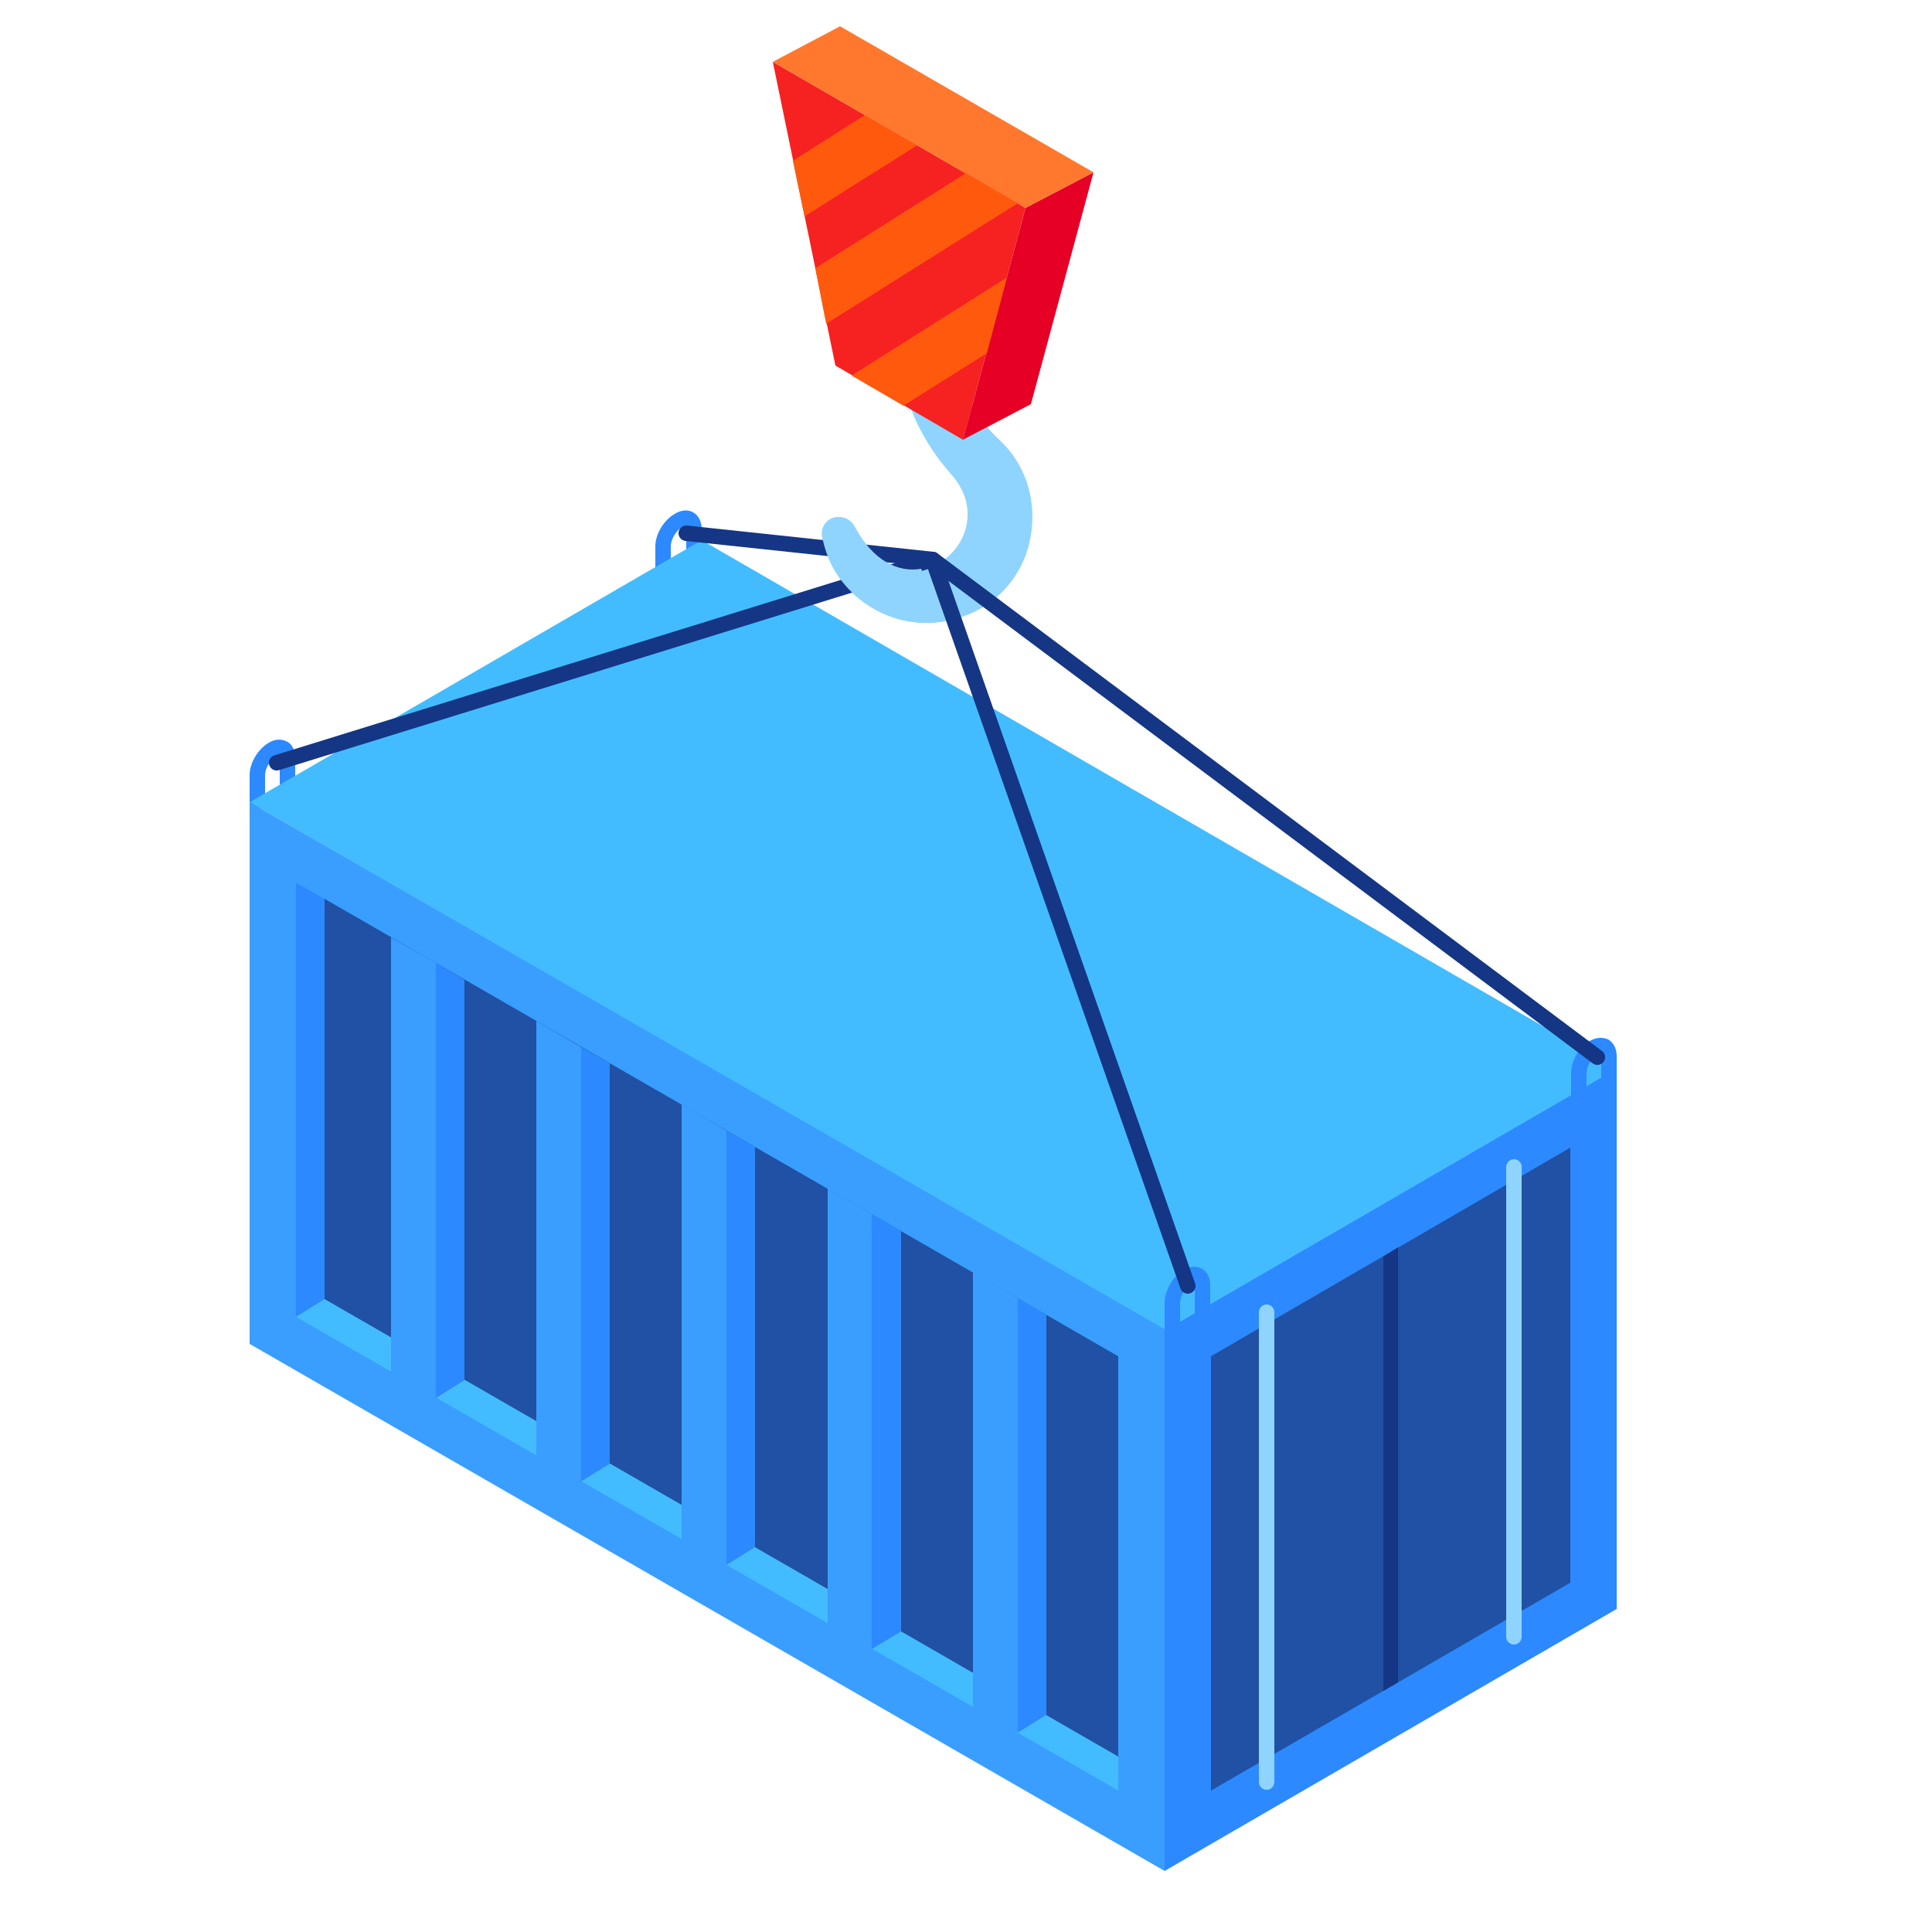 <svg version="1.2" xmlns="http://www.w3.org/2000/svg" viewBox="0 0 250 250" width="75" height="75">
	<title>os_0113_01-ai</title>
	<style>
		.s0 { fill: #8fd4ff } 
		.s1 { fill: #2c89ff } 
		.s2 { fill: #2051a4 } 
		.s3 { fill: #143684 } 
		.s4 { fill: #43bcff } 
		.s5 { fill: #399eff } 
		.s6 { fill: none;stroke: #8fd4ff;stroke-linecap: round;stroke-linejoin: round;stroke-width: 2 } 
		.s7 { fill: none;stroke: #143684;stroke-linecap: round;stroke-linejoin: round;stroke-width: 2 } 
		.s8 { fill: #e60026 } 
		.s9 { fill: #f62121 } 
		.s10 { fill: #ff782d } 
		.s11 { fill: #ff590e } 
	</style>
	<g id="icons">
		<g id="&lt;Group&gt;">
			<path id="&lt;Path&gt;" class="s0" d="m119.9 80.6c-3.2 0-6.2-1.1-8.7-3.1-2.5-2-4.2-4.8-4.8-8-0.3-1.3 0.7-2.6 2.1-2.6 0.8 0 1.6 0.4 2 1.1 6.8 12.7 19.8 1.5 12.6-6.6-7.9-8.9-6.7-17.8-6.7-17.8h6.9c0 0-0.2 7.5 6 13.3 3.8 3.5 5.2 8.9 3.7 14.1-1.2 4.1-4.4 7.5-8.5 8.8q-2.3 0.8-4.6 0.8z"/>
			<g id="&lt;Group&gt;">
				<g id="&lt;Group&gt;">
					<path id="&lt;Path&gt;" class="s1" d="m86.8 75h-2v-4.3c0-1.6 1.1-3.4 2.5-4.2 0.8-0.5 1.7-0.6 2.4-0.2 0.7 0.4 1.1 1.2 1.1 2.2v4.2h-2v-4.2c0-0.3-0.1-0.4-0.1-0.5 0 0.1-0.2 0.1-0.4 0.2-0.8 0.4-1.5 1.6-1.5 2.5z"/>
				</g>
				<g id="&lt;Group&gt;">
					<path id="&lt;Path&gt;" class="s1" d="m34.3 104.6h-2v-4.3c0-1.6 1.1-3.4 2.5-4.2 0.8-0.5 1.7-0.5 2.4-0.1 0.6 0.3 1 1.1 1 2.1v4.2h-2v-4.2c0-0.3 0-0.4-0.1-0.4 0 0-0.1 0-0.3 0.1-0.8 0.5-1.5 1.6-1.5 2.5z"/>
				</g>
				<path id="&lt;Path&gt;" class="s1" d="m209.2 138.1l-58.5 33.9v70.1l58.5-33.9z"/>
				<path id="&lt;Path&gt;" class="s2" d="m156.7 175.5l46.5-27v56.3l-46.5 26.9z"/>
				<path id="&lt;Path&gt;" class="s3" d="m179 162.6l1.9-1.2v56.3l-1.9 1.1z"/>
				<path id="&lt;Path&gt;" class="s4" d="m90.8 69.9l-58.5 33.9 118.4 68.4 58.5-33.9z"/>
				<path id="&lt;Path&gt;" class="s5" d="m150.7 172l-118.4-68.2v70.1l118.4 68.2z"/>
				<path id="&lt;Path&gt;" class="s4" d="m144.7 175.5v56.2l-106.4-61.3v-56.2l3.7 2.1z"/>
				<path id="&lt;Path&gt;" class="s2" d="m144.7 175.5v51.8l-102.7-59.2v-51.8z"/>
				<path id="&lt;Path&gt;" class="s1" d="m38.3 170.4l3.7-2.3v-51.8l-3.7-2.1z"/>
				<g id="&lt;Group&gt;">
					<path id="&lt;Path&gt;" class="s1" d="m56.4 180.9l3.7-2.3v-51.8l-3.7-2.2z"/>
					<path id="&lt;Path&gt;" class="s5" d="m56.4 180.9l-5.8-3.3v-56.3l5.8 3.3z"/>
				</g>
				<g id="&lt;Group&gt;">
					<path id="&lt;Path&gt;" class="s1" d="m75.2 191.7l3.7-2.3v-51.8l-3.7-2.1z"/>
					<path id="&lt;Path&gt;" class="s5" d="m75.2 191.7l-5.8-3.3v-56.3l5.8 3.4z"/>
				</g>
				<g id="&lt;Group&gt;">
					<path id="&lt;Path&gt;" class="s1" d="m94 202.5l3.7-2.3v-51.8l-3.7-2.1z"/>
					<path id="&lt;Path&gt;" class="s5" d="m94 202.5l-5.8-3.3v-56.3l5.8 3.4z"/>
				</g>
				<g id="&lt;Group&gt;">
					<path id="&lt;Path&gt;" class="s1" d="m112.8 213.4l3.8-2.3v-51.8l-3.8-2.2z"/>
					<path id="&lt;Path&gt;" class="s5" d="m112.8 213.4l-5.7-3.3v-56.3l5.7 3.3z"/>
				</g>
				<g id="&lt;Group&gt;">
					<path id="&lt;Path&gt;" class="s1" d="m131.7 224.2l3.7-2.3v-51.8l-3.7-2.1z"/>
					<path id="&lt;Path&gt;" class="s5" d="m131.7 224.2l-5.8-3.3v-56.3l5.8 3.4z"/>
				</g>
				<g id="&lt;Group&gt;">
					<path id="&lt;Path&gt;" class="s6" d="m163.9 230.6v-60.8"/>
				</g>
				<g id="&lt;Group&gt;">
					<path id="&lt;Path&gt;" class="s6" d="m195.9 211.8v-60.8"/>
				</g>
				<g id="&lt;Group&gt;">
					<path id="&lt;Path&gt;" class="s1" d="m205.3 143.2h-2v-4.3c0-1.6 1-3.4 2.4-4.2 0.9-0.5 1.7-0.5 2.4-0.2 0.7 0.4 1.1 1.2 1.1 2.2v4.2h-2v-4.2c0-0.3-0.1-0.4-0.1-0.4 0 0-0.2 0-0.4 0.1-0.8 0.5-1.4 1.6-1.4 2.5z"/>
				</g>
				<g id="&lt;Group&gt;">
					<path id="&lt;Path&gt;" class="s1" d="m152.7 172.8h-2v-4.2c0-1.6 1.1-3.5 2.5-4.3 0.8-0.5 1.7-0.5 2.4-0.1 0.6 0.4 1 1.1 1 2.1v4.3h-2v-4.3c0-0.3 0-0.4-0.1-0.4 0 0-0.1 0-0.3 0.1-0.8 0.5-1.5 1.7-1.5 2.6z"/>
				</g>
			</g>
			<g id="&lt;Group&gt;">
				<path id="&lt;Path&gt;" class="s7" d="m35.8 98.7l84.9-26.3 33 94"/>
			</g>
			<g id="&lt;Group&gt;">
				<path id="&lt;Path&gt;" class="s7" d="m88.8 69l31.9 3.4 86 64.4"/>
			</g>
			<path id="&lt;Path&gt;" class="s0" d="m119.9 80.6c-3.2 0-6.2-1.1-8.7-3.1-2.5-2-4.2-4.8-4.8-8-0.3-1.3 0.7-2.6 2.1-2.6 0.8 0 1.6 0.4 2 1.1 2.5 4.7 5.8 6.1 8.7 5.6l3 6.8q-1.2 0.2-2.3 0.2z"/>
			<g id="&lt;Group&gt;">
				<path id="&lt;Path&gt;" class="s8" d="m133.4 52.3l-8.8 4.6 8.1-30 8.8-4.6z"/>
				<path id="&lt;Path&gt;" class="s9" d="m124.6 56.9l-16.5-9.6-8.1-39.3 32.7 18.9z"/>
				<path id="&lt;Path&gt;" class="s10" d="m132.7 26.9l8.8-4.6-32.8-18.9-8.7 4.6z"/>
				<path id="&lt;Path&gt;" class="s11" d="m118.7 18.8l-14.6 9.2-1.5-7.2 9.3-5.9z"/>
				<path id="&lt;Path&gt;" class="s11" d="m131.7 26.3l-24.8 15.6-1.4-7.2 19.5-12.3z"/>
				<path id="&lt;Path&gt;" class="s11" d="m127.7 45.7l-10.8 6.8-6.7-3.9 20.1-12.7z"/>
			</g>
		</g>
	</g>
</svg>